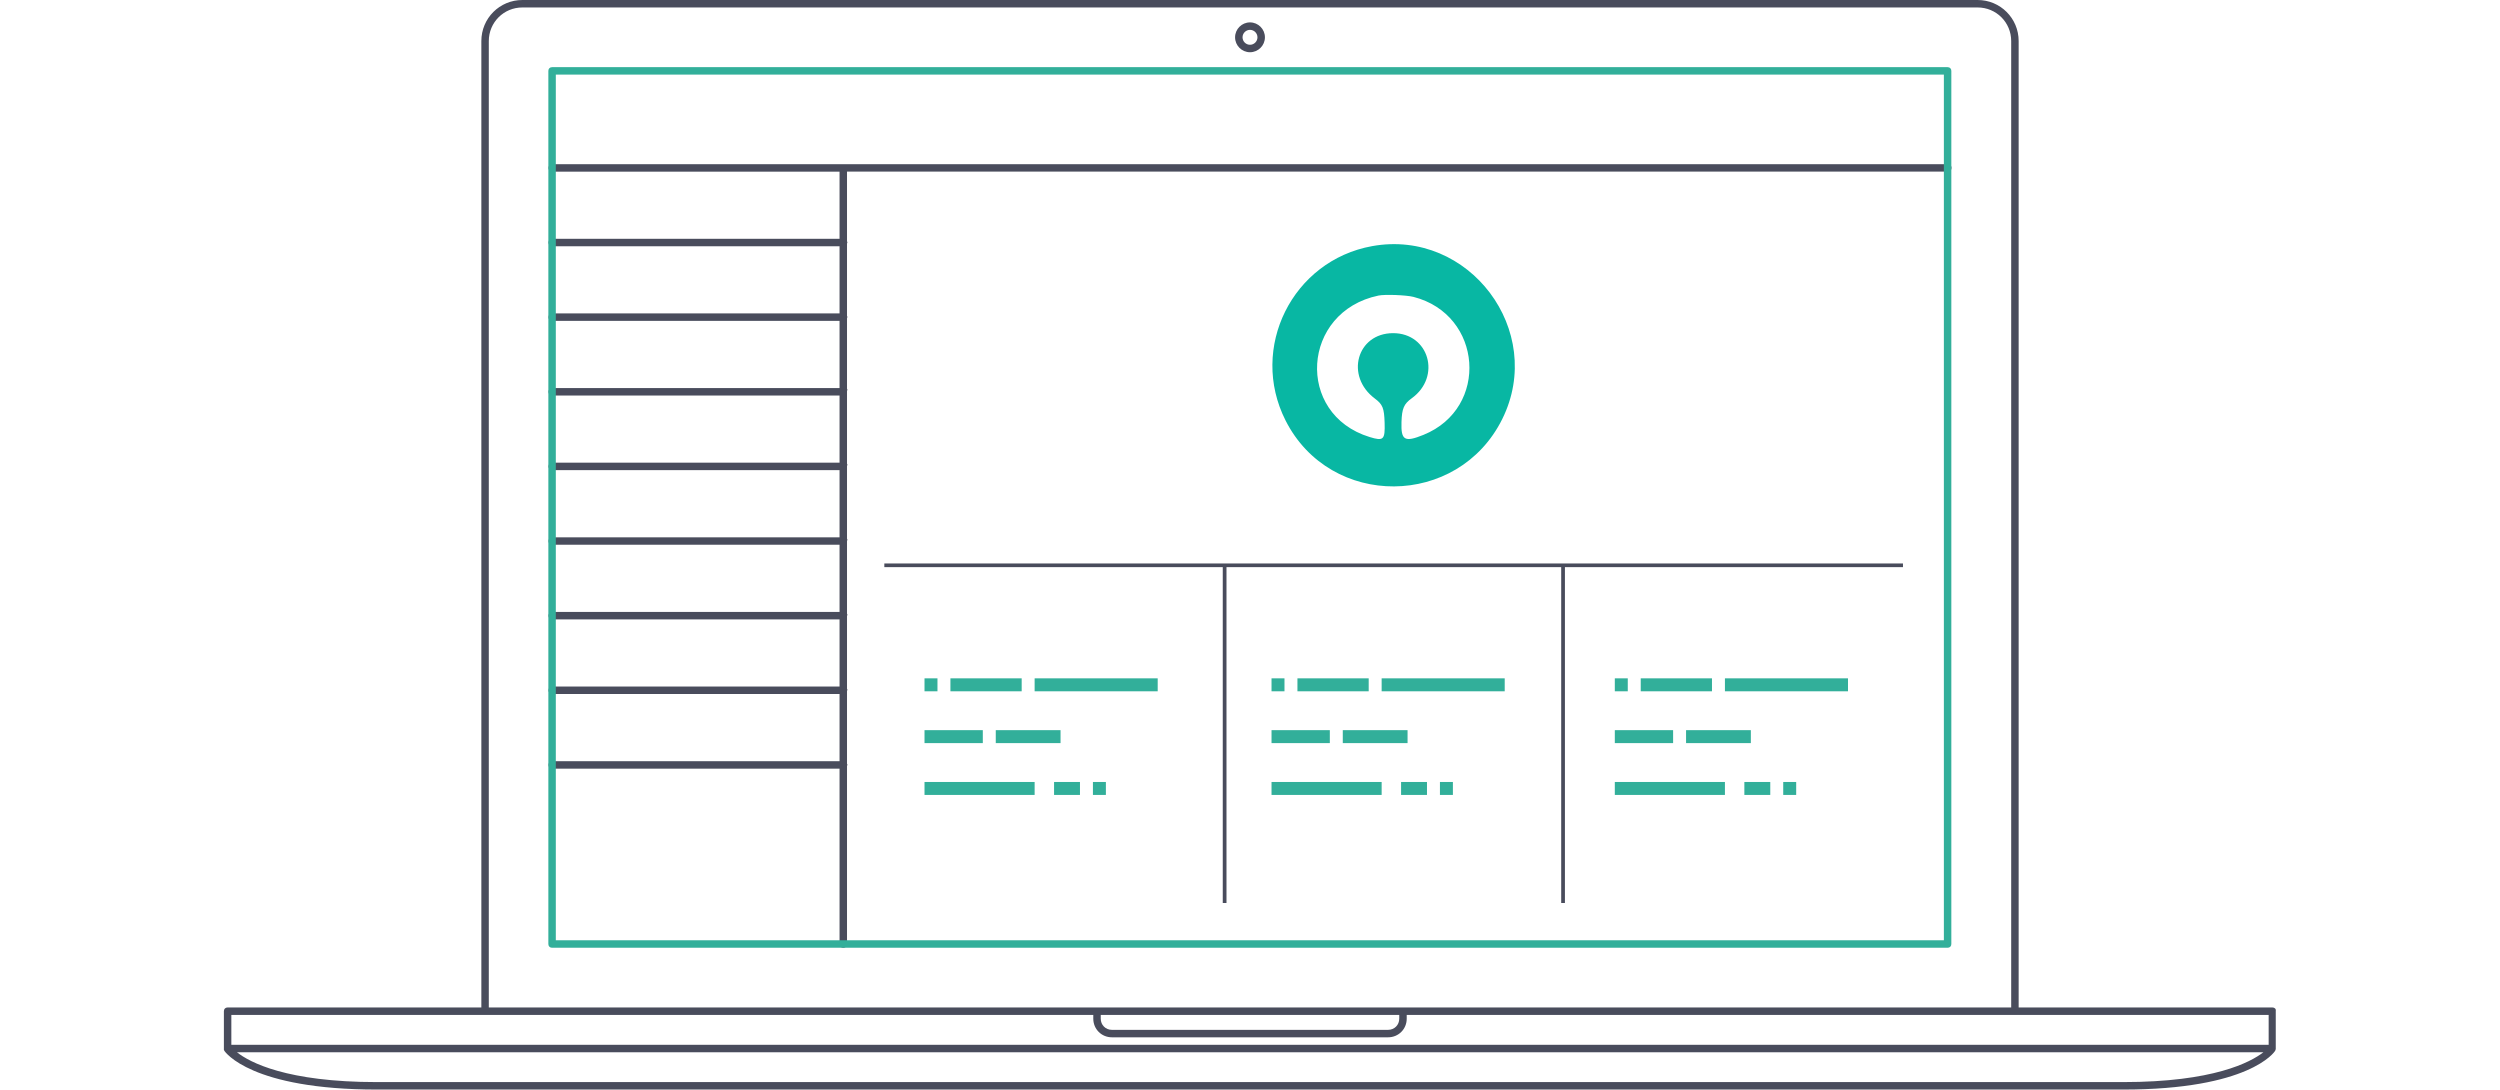 <?xml version="1.0" encoding="UTF-8" standalone="no"?><!DOCTYPE svg PUBLIC "-//W3C//DTD SVG 1.1//EN" "http://www.w3.org/Graphics/SVG/1.1/DTD/svg11.dtd"><svg width="100%" height="100%" viewBox="0 0 670 292" version="1.1" xmlns="http://www.w3.org/2000/svg" xmlns:xlink="http://www.w3.org/1999/xlink" xml:space="preserve" xmlns:serif="http://www.serif.com/" style="fill-rule:evenodd;clip-rule:evenodd;stroke-linejoin:round;stroke-miterlimit:2;"><path d="M335,14c2.2,0 4,-1.8 4,-4c0,-2.2 -1.8,-4 -4,-4c-2.2,0 -4,1.8 -4,4c0,2.2 1.8,4 4,4Zm0,-6c1.1,0 2,0.9 2,2c0,1.1 -0.9,2 -2,2c-1.1,0 -2,-0.9 -2,-2c0,-1.1 0.9,-2 2,-2Zm274,262l-68,0l0,-259c0,-6.1 -4.9,-11 -11,-11l-390,0c-6.1,0 -11,4.9 -11,11l0,259l-68,0c-0.6,0 -1,0.4 -1,1l0,10.3c0,0.1 0,0.1 0.1,0.2l0,0.1c0.3,0.4 7.2,10.4 40.9,10.4l468,0c33.7,0 40.6,-10 40.8,-10.5l0,-0.1c0,-0.1 0.1,-0.1 0.1,-0.2l0,-10.3c0.1,-0.5 -0.3,-0.9 -0.9,-0.9Zm-478,-259c0,-5 4,-9 9,-9l390,0c5,0 9,4 9,9l0,259l-408,0l0,-259Zm244,261l0,1c0,1.7 -1.3,3 -3,3l-74,0c-1.7,0 -3,-1.3 -3,-3l0,-1l80,0Zm194,18l-468,0c-24.2,0 -34.1,-5.3 -37.5,-8l543.1,0c-3.5,2.7 -13.4,8 -37.6,8Zm39,-10l-546,0l0,-8l231,0l0,1c0,2.8 2.2,5 5,5l74,0c2.8,0 5,-2.2 5,-5l0,-1l231,0l0,8Zm-371,-128l90.7,0l0,90l1,0l0,-90l89.7,0l0,90l1,0l0,-90l90.6,0l0,-1l-273,0l0,1Zm285,-108l-374,0c-0.6,0 -1,0.4 -1,1c0,0.6 0.4,1 1,1l77,0l0,18l-77,0c-0.6,0 -1,0.4 -1,1c0,0.6 0.4,1 1,1l77,0l0,18l-77,0c-0.6,0 -1,0.4 -1,1c0,0.6 0.4,1 1,1l77,0l0,18l-77,0c-0.6,0 -1,0.4 -1,1c0,0.6 0.4,1 1,1l77,0l0,18l-77,0c-0.6,0 -1,0.4 -1,1c0,0.6 0.4,1 1,1l77,0l0,18l-77,0c-0.6,0 -1,0.4 -1,1c0,0.6 0.4,1 1,1l77,0l0,18l-77,0c-0.6,0 -1,0.4 -1,1c0,0.6 0.4,1 1,1l77,0l0,18l-77,0c-0.6,0 -1,0.4 -1,1c0,0.6 0.4,1 1,1l77,0l0,18l-77,0c-0.6,0 -1,0.4 -1,1c0,0.6 0.4,1 1,1l77,0l0,47c0,0.6 0.4,1 1,1c0.6,0 1,-0.4 1,-1l0,-47.7c0,-0.1 0.1,-0.2 0.1,-0.3c0,-0.1 0,-0.2 -0.1,-0.3l0,-19.5c0,-0.1 0.1,-0.2 0.1,-0.3c0,-0.1 0,-0.2 -0.1,-0.3l0,-19.5c0,-0.1 0.1,-0.2 0.1,-0.3c0,-0.1 0,-0.2 -0.1,-0.3l0,-19.5c0,-0.1 0.1,-0.2 0.1,-0.3c0,-0.1 0,-0.2 -0.1,-0.3l0,-19.5c0,-0.1 0.1,-0.2 0.1,-0.3c0,-0.1 0,-0.2 -0.1,-0.3l0,-19.5c0,-0.1 0.1,-0.2 0.1,-0.3c0,-0.1 0,-0.2 -0.1,-0.3l0,-18.9c0,-0.1 0.1,-0.2 0.1,-0.3c0,-0.1 0,-0.2 -0.1,-0.3l0,-19.4c0,-0.1 0.1,-0.2 0.1,-0.3c0,-0.1 0,-0.2 -0.1,-0.3l0,-18.7l295,0c0.6,0 1,-0.4 1,-1c0,-0.6 -0.4,-1 -1,-1Z" style="fill:#494c5c;fill-rule:nonzero;"/><path d="M521.958,18l-374,0c-0.6,0 -1,0.4 -1,1l-0,234c-0,0.6 0.4,1 1,1l374,0c0.6,0 1,-0.4 1,-1l-0,-234c-0,-0.6 -0.4,-1 -1,-1Zm-1,234l-372,0l-0,-232l372,0l-0,232Z" style="fill:#32af9a;fill-rule:nonzero;"/><path id="Zeleny-SHERWOOD" serif:id="Zeleny SHERWOOD" d="M367.734,65.962c-21.385,3.872 -33.021,27.281 -23.217,46.702c11.999,23.769 46.268,23.542 58.101,-0.385c11.696,-23.647 -8.92,-51.019 -34.884,-46.317m11.061,13.601c18.586,4.737 20.41,29.826 2.689,36.984c-5.059,2.043 -6.044,1.471 -5.886,-3.424c0.118,-3.661 0.634,-4.86 2.75,-6.388c7.995,-5.771 4.631,-17.473 -5.016,-17.448c-9.709,0.025 -12.903,11.528 -4.867,17.529c2.097,1.566 2.493,2.549 2.611,6.485c0.138,4.563 -0.283,4.964 -4.008,3.824c-20.004,-6.128 -18.284,-33.623 2.371,-37.916c1.707,-0.355 7.423,-0.138 9.356,0.354" style="fill:#08b7a3;"/><path d="M284.226,195.682l-17.36,0l0,3.472l17.36,0l-0,-3.472Zm8.679,17.36l3.472,-0l0,-3.472l-3.472,-0l0,3.472Zm-19.095,-31.247l-19.095,0l-0,3.472l19.095,-0l0,-3.472Zm8.68,31.247l6.943,-0l0,-3.472l-6.943,-0l-0,3.472Zm-31.247,-31.247l-3.472,0l0,3.472l3.472,-0l0,-3.472Zm12.151,13.887l-15.623,0l0,3.472l15.623,0l0,-3.472Zm46.87,-13.887l-32.982,0l-0,3.472l32.982,-0l0,-3.472Zm-32.982,27.775l-29.511,-0l0,3.472l29.511,-0l-0,-3.472Z" style="fill:#32af9a;fill-rule:nonzero;"/><path d="M377.226,195.682l-17.36,0l0,3.472l17.36,0l-0,-3.472Zm8.679,17.36l3.472,-0l0,-3.472l-3.472,-0l0,3.472Zm-19.095,-31.247l-19.095,0l-0,3.472l19.095,-0l0,-3.472Zm8.68,31.247l6.943,-0l0,-3.472l-6.943,-0l-0,3.472Zm-31.247,-31.247l-3.472,0l0,3.472l3.472,-0l0,-3.472Zm12.151,13.887l-15.623,0l0,3.472l15.623,0l0,-3.472Zm46.87,-13.887l-32.982,0l-0,3.472l32.982,-0l0,-3.472Zm-32.982,27.775l-29.511,-0l0,3.472l29.511,-0l-0,-3.472Z" style="fill:#32af9a;fill-rule:nonzero;"/><path d="M469.226,195.682l-17.36,0l0,3.472l17.36,0l-0,-3.472Zm8.679,17.36l3.472,-0l0,-3.472l-3.472,-0l0,3.472Zm-19.095,-31.247l-19.095,0l-0,3.472l19.095,-0l0,-3.472Zm8.68,31.247l6.943,-0l0,-3.472l-6.943,-0l-0,3.472Zm-31.247,-31.247l-3.472,0l0,3.472l3.472,-0l0,-3.472Zm12.151,13.887l-15.623,0l0,3.472l15.623,0l0,-3.472Zm46.87,-13.887l-32.982,0l-0,3.472l32.982,-0l0,-3.472Zm-32.982,27.775l-29.511,-0l0,3.472l29.511,-0l-0,-3.472Z" style="fill:#32af9a;fill-rule:nonzero;"/></svg>
